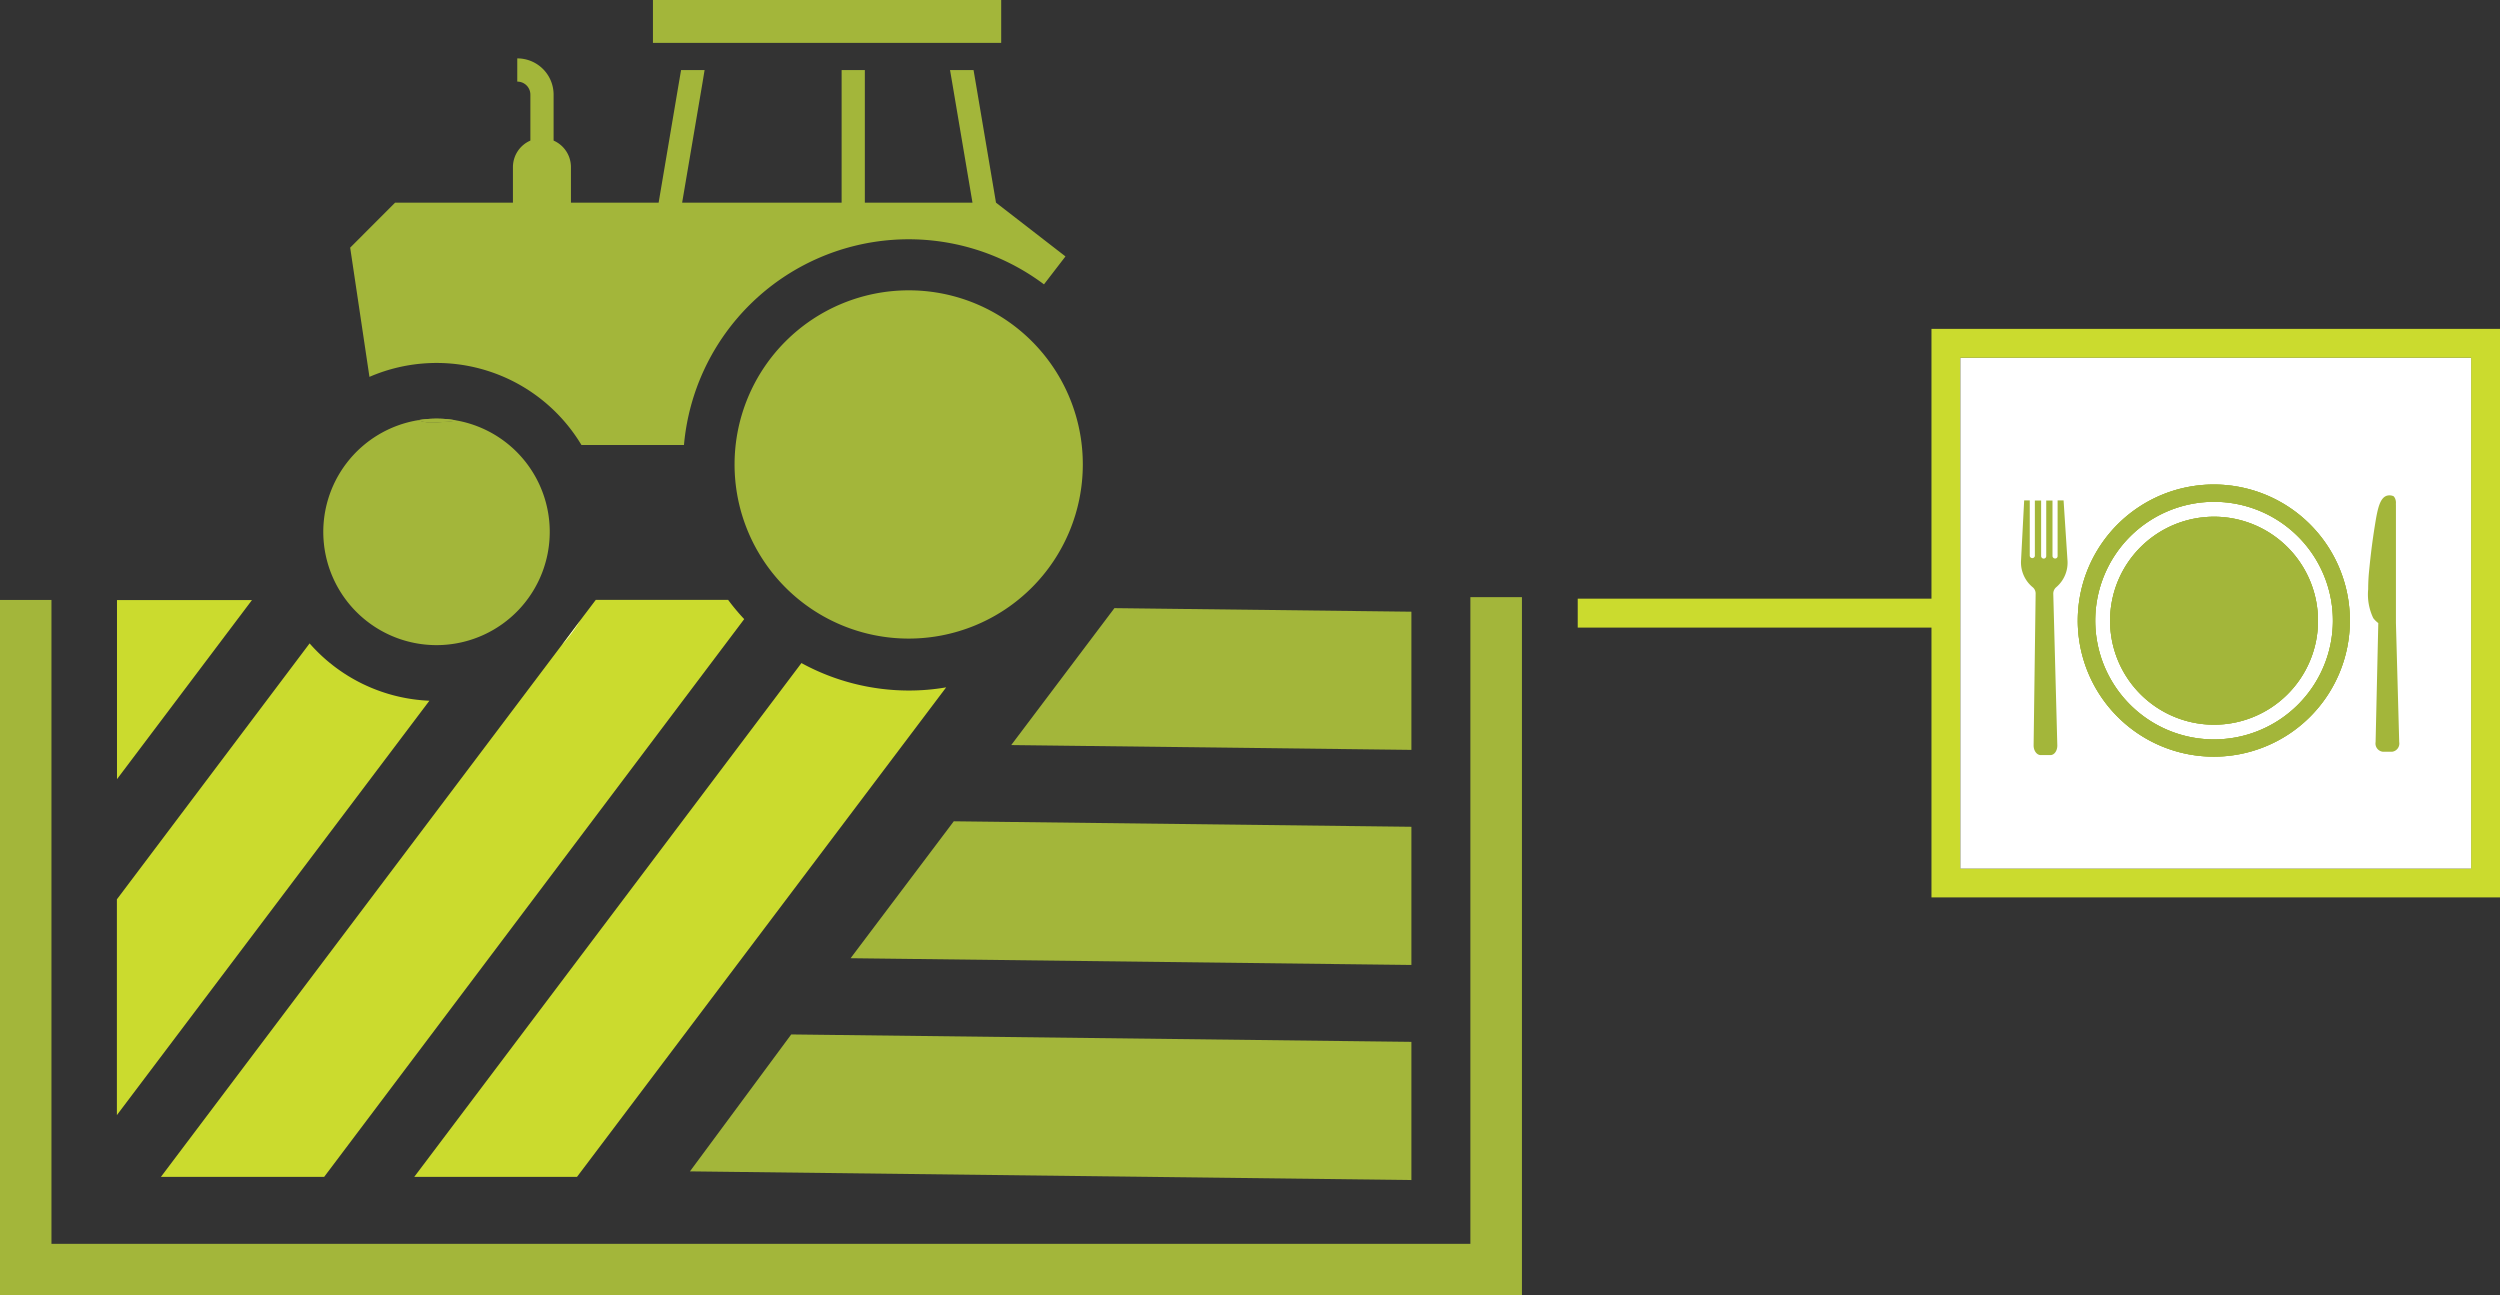 <svg id="Layer_1" data-name="Layer 1" xmlns="http://www.w3.org/2000/svg" viewBox="0 0 259.44 134.42"><rect x="0" y="0" width="259.44" height="134.42" fill="#333333" stroke="none"/><defs><style>.cls-1{fill:#cbdb2e;}.cls-2{fill:#fff;}.cls-3,.cls-4{fill:#a3b63a;}.cls-4{fill-rule:evenodd;}</style></defs><title>icon-food-agribus_hospitality</title><path class="cls-1" d="M466.8,301H430.09v3H466.8v28h59V273h-59Zm56-25v53h-53V276Z" transform="translate(-266.36 -238.87)"/><rect class="cls-2" x="203.44" y="37.14" width="53" height="53"/><polygon class="cls-1" points="26.15 62.27 12.14 80.86 12.14 62.27 26.15 62.27"/><path class="cls-1" d="M310.92,311.59l-32.43,43V332.2l20-26.56A17.51,17.51,0,0,0,310.92,311.59Z" transform="translate(-266.36 -238.87)"/><path class="cls-1" d="M343.59,303.12,300,361H283.06l41.62-55.22h0l1.86-2.48,1.65-2.18h13.73A22.3,22.3,0,0,0,343.59,303.12Z" transform="translate(-266.36 -238.87)"/><path class="cls-1" d="M360.67,310.53a22.58,22.58,0,0,0,3.88-.33L326.24,361H309.35l40.18-53.32A23.29,23.29,0,0,0,360.67,310.53Z" transform="translate(-266.36 -238.87)"/><polygon class="cls-3" points="115.65 63.11 146.47 63.48 146.47 77.82 104.94 77.32 115.65 63.11"/><polygon class="cls-3" points="98.98 85.23 146.47 85.8 146.47 100.14 88.27 99.44 98.98 85.23"/><polygon class="cls-3" points="82.11 107.35 146.47 108.12 146.47 122.46 71.6 121.56 82.11 107.35"/><rect class="cls-3" x="67.76" width="36.14" height="4.45"/><path class="cls-4" d="M313.77,282.51a21.18,21.18,0,0,1-2.83.2,3.64,3.64,0,0,1-1.16-.24,11.63,11.63,0,0,1,1.88-.15A11.27,11.27,0,0,1,313.77,282.51Z" transform="translate(-266.36 -238.87)"/><path class="cls-4" d="M376.93,265.48l-2.23,2.9a23.41,23.41,0,0,0-37.36,16.67H326.7a17.53,17.53,0,0,0-22-7.07l-2-13.41,4.66-4.67h12.23v-3.68a3,3,0,0,1,1.81-2.76v-4.77a1.35,1.35,0,0,0-1.36-1.35v-2.41a3.76,3.76,0,0,1,3.77,3.76v4.77a3,3,0,0,1,1.8,2.76v3.68h9.1l2.1-12.42.23-1.34h2.44l-.22,1.34-2.11,12.42h16.55V246.14h2.41V259.9h11.17l-2.1-12.42-.23-1.34h2.44l.23,1.34,2.1,12.42Z" transform="translate(-266.36 -238.87)"/><path class="cls-4" d="M378.73,287.11A18.07,18.07,0,1,1,360.67,269,18.05,18.05,0,0,1,378.73,287.11Z" transform="translate(-266.36 -238.87)"/><path class="cls-4" d="M323.41,294.06a11.75,11.75,0,1,1-13.63-11.59,3.64,3.64,0,0,0,1.16.24,21.18,21.18,0,0,0,2.83-.2h0A11.74,11.74,0,0,1,323.41,294.06Z" transform="translate(-266.36 -238.87)"/><path class="cls-4" d="M313.77,282.51a21.18,21.18,0,0,1-2.83.2,3.64,3.64,0,0,1-1.16-.24,11.63,11.63,0,0,1,1.88-.15A11.27,11.27,0,0,1,313.77,282.51Z" transform="translate(-266.36 -238.87)"/><path class="cls-2" d="M324.69,305.8a18,18,0,0,0,1.86-2.48Z" transform="translate(-266.36 -238.87)"/><polygon class="cls-3" points="157.94 61.97 157.94 134.42 0 134.42 0 62.26 5.34 62.26 5.34 129.08 152.59 129.08 152.59 61.97 157.94 61.97"/><path class="cls-3" d="M479.86,316.23c0,.56-.31,1-.72,1h-1c-.41,0-.74-.45-.74-1l.21-15.77a.84.84,0,0,0-.33-.67,3.34,3.34,0,0,1-1.18-2.83l.32-6.16H477l0,5.77a.27.27,0,0,0,.53,0l0-5.76h.65l0,5.77a.27.27,0,0,0,.27.26.26.26,0,0,0,.26-.27l0-5.76h.65l0,5.76a.27.27,0,0,0,.27.26.25.25,0,0,0,.26-.26l0-5.77h.62l.4,6.15a3.34,3.34,0,0,1-1.14,2.84.88.88,0,0,0-.33.68Z" transform="translate(-266.36 -238.87)"/><path class="cls-3" d="M506.7,305.43a10.79,10.79,0,1,1-8.43-12.72A10.8,10.8,0,0,1,506.7,305.43Z" transform="translate(-266.36 -238.87)"/><path class="cls-3" d="M498.94,289.44a14.12,14.12,0,1,0,11,16.64A14.12,14.12,0,0,0,498.94,289.44Zm-5.26,25.92a12.33,12.33,0,1,1,14.53-9.63A12.34,12.34,0,0,1,493.68,315.36Z" transform="translate(-266.36 -238.87)"/><path class="cls-3" d="M515.34,315.88a.86.86,0,0,1-.72,1h-1a.86.86,0,0,1-.73-1q.14-6.18.28-12.35a2.59,2.59,0,0,1-.52-.51,5.71,5.71,0,0,1-.53-3c0-.9.07-1.63.07-1.63.13-1.33.28-2.85.64-5.08.26-1.62.5-2.78,1.24-3a1,1,0,0,1,.69.06.81.81,0,0,1,.18.3,1.07,1.07,0,0,1,.06.41,1.28,1.28,0,0,0,0,.19l0,12.23h0Z" transform="translate(-266.36 -238.87)"/><path class="cls-3" d="M506.7,305.43a10.79,10.79,0,1,1-8.43-12.72A10.8,10.8,0,0,1,506.7,305.43Z" transform="translate(-266.36 -238.87)"/><path class="cls-3" d="M498.94,289.44a14.12,14.12,0,1,0,11,16.64A14.12,14.12,0,0,0,498.94,289.44Zm-5.26,25.92a12.33,12.33,0,1,1,14.53-9.63A12.34,12.34,0,0,1,493.68,315.36Z" transform="translate(-266.36 -238.87)"/><path class="cls-3" d="M506.7,305.43a10.79,10.79,0,1,1-8.43-12.72A10.8,10.8,0,0,1,506.7,305.43Z" transform="translate(-266.36 -238.87)"/><path class="cls-3" d="M498.94,289.44a14.12,14.12,0,1,0,11,16.64A14.12,14.12,0,0,0,498.94,289.44Zm-5.26,25.92a12.33,12.33,0,1,1,14.53-9.63A12.34,12.34,0,0,1,493.68,315.36Z" transform="translate(-266.36 -238.87)"/></svg>